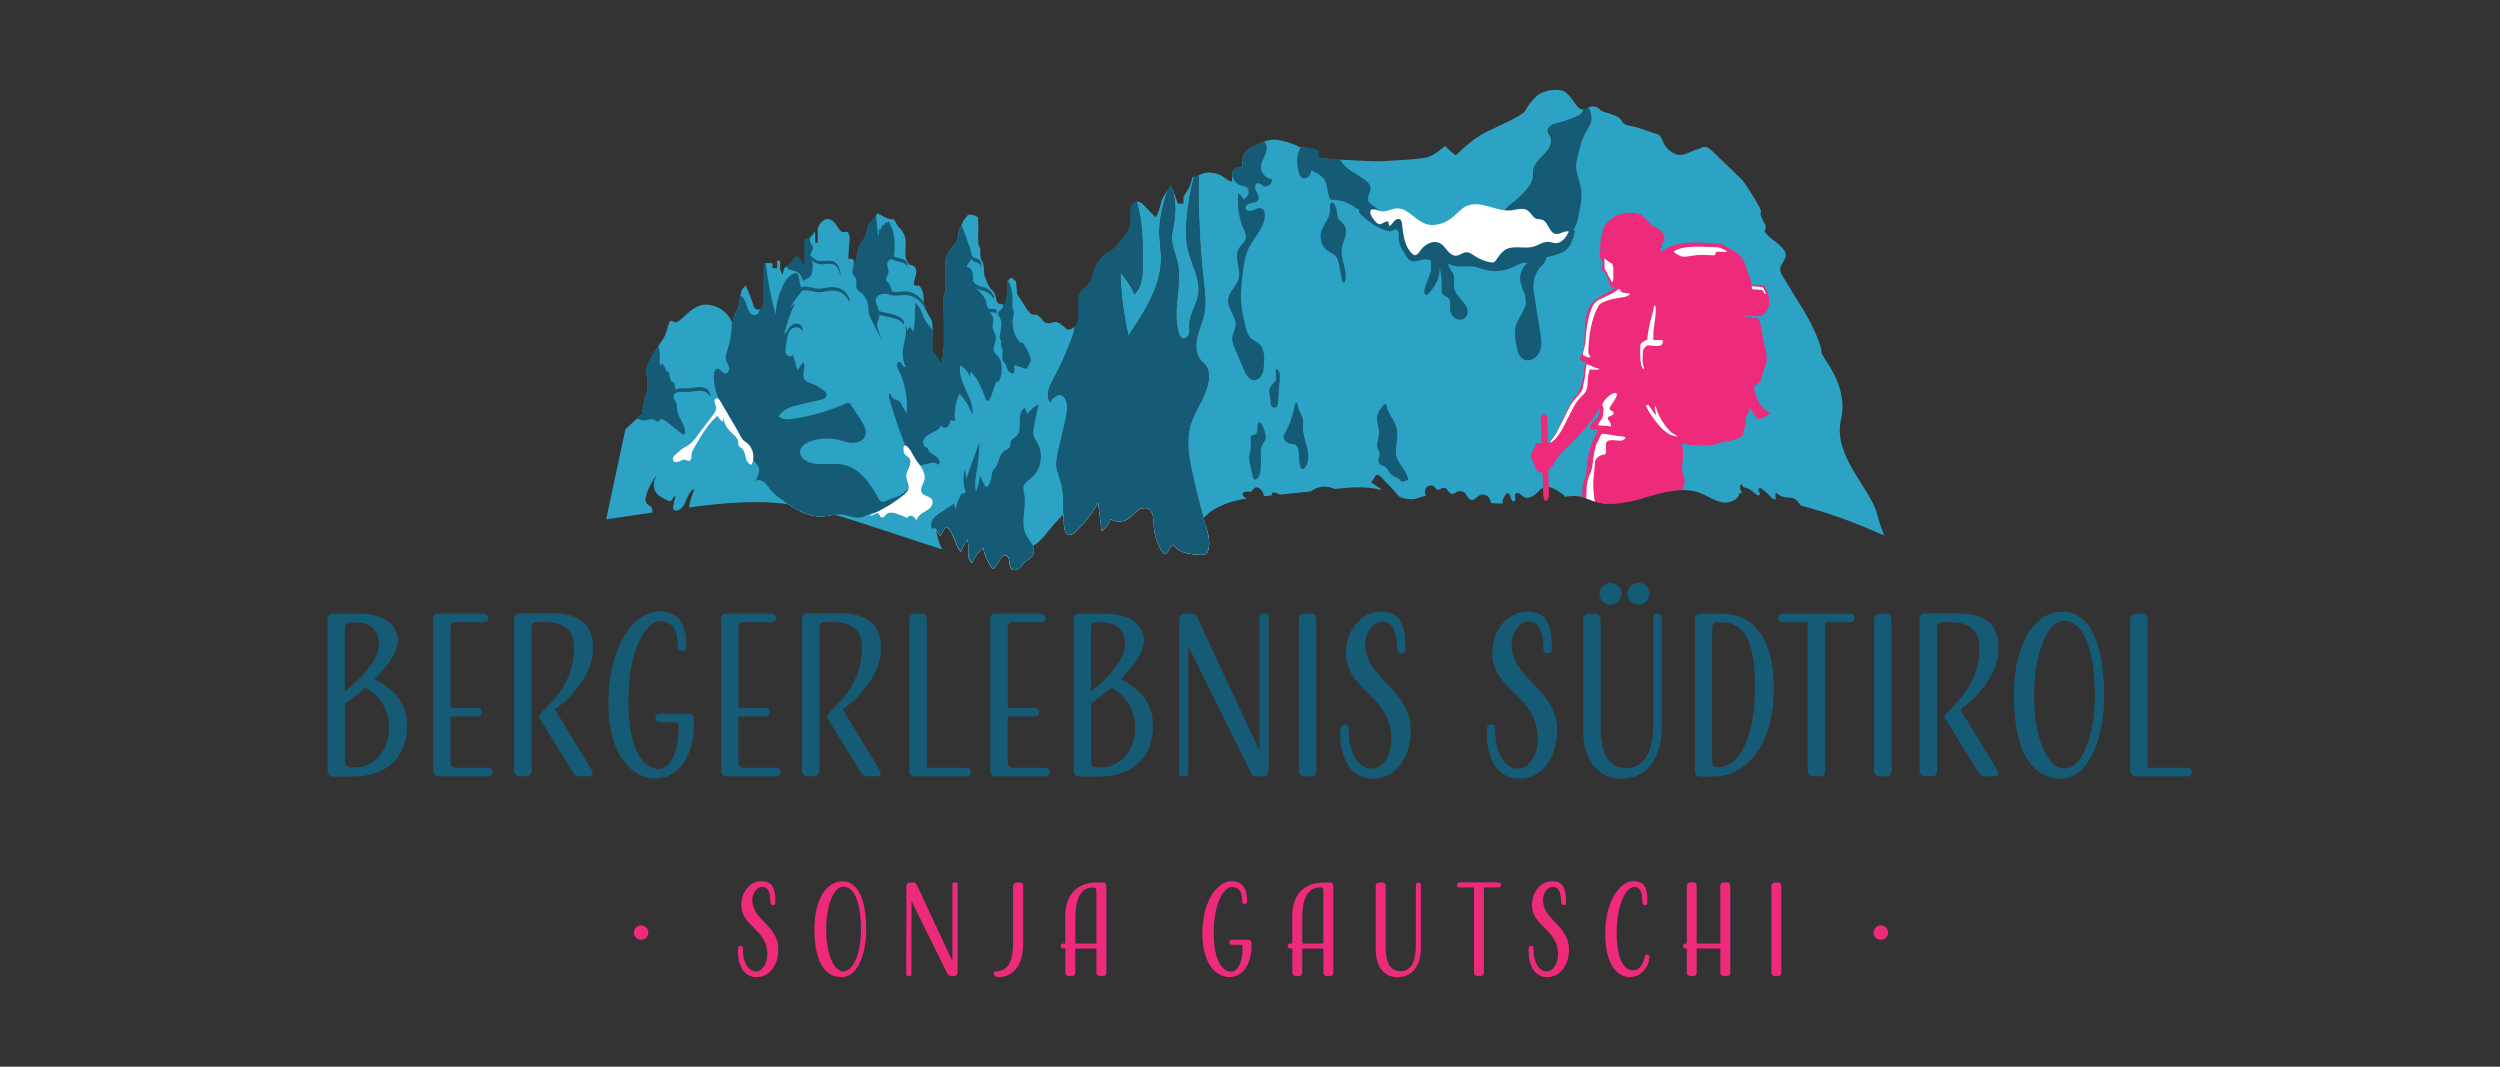 <?xml version="1.0" encoding="UTF-8"?>
<svg xmlns="http://www.w3.org/2000/svg" xmlns:xlink="http://www.w3.org/1999/xlink" id="Layer_2" data-name="Layer 2" viewBox="0 0 300 128">
  <rect x="0" y="0" width="300" height="128" fill="#333333" stroke="none"/>
  <defs>
    <style>
      .cls-1, .cls-2 {
        fill-rule: evenodd;
      }

      .cls-1, .cls-3 {
        fill: #ee2a7b;
      }

      .cls-4, .cls-2 {
        fill: #fff;
      }

      .cls-5 {
        fill: none;
      }

      .cls-6 {
        fill: #2ca2c5;
      }

      .cls-7 {
        fill: #165b76;
      }

      .cls-8 {
        clip-path: url(#clippath);
      }
    </style>
    <clipPath id="clippath">
      <path class="cls-5" d="M226.2,64.31c-.06-.03-.11-.06-.17-.07-5.47-2.51-11.32-4.24-17.28-5.1-.15.89-1.28,1.3-2.16,1.12-.89-.19-1.65-.75-2.5-1.07-3.98-1.57-8.47,2.26-12.58,1.04-.69-.2-1.32-.54-2.02-.66-.89-.15-1.79.07-2.66.26-4.22.88-8.63.81-12.82-.21-.83-.2-1.69-.44-2.54-.28-.57.12-1.1.43-1.69.52-1.24.21-2.42-.53-3.61-.94-1.92-.66-4-.45-6.01-.25l-8.42.87c-2.51.26-5.22.61-7.04,2.36-.09.08-.18.18-.27.28-.53-1.83-.98-3.7-1.38-5.57-.39-1.8-.7-3.69-.22-5.46.56-2.01,2.1-3.72,2.24-5.81.03-.48-.03-.99-.3-1.38-.18-.26-.44-.45-.63-.69-.63-.74-.68-1.82-.46-2.78.21-.94.64-1.84.83-2.8.27-1.3.1-2.65-.05-3.96-.47-4.23-.67-8.49-.59-12.74.1-.04.21-.07.31-.11.3-.1.56-.18.71-.19.4-.03,1.31.06,1.87.47.56.4,1.09.74,1.12.56,0-.07,0-.31.02-.54,0-.32.05-.68.17-.76.21-.16.37-.31.53-.31h.56s-.28-1.4.53-2.06c.51-.41,1.29-.81,2-1.05.44-.15.83-.25,1.14-.26.81-.03,2.55.53,2.98.81.08.06.19.08.3.11.07,0,.16.02.24.03h.05c.4.03.91.03,1.6.32,1.08.46-1.12.9,1.74,1.06.36.02.71.04,1.07.06,2.41.13,4.45.25,5.09.19.75-.06,4.63-.21,5.5-.49.87-.28,2.06-1.33,2.06-1.33,0,0,1.06,1.02,1.24,1.09.19.06,1.61-1.78,3.88-2.86,2.27-1.09,4.17-1.9,4.51-2.48.34-.59.47-.87,1.31-1.69.83-.81,2.89-1.09,3.6-.44.71.66.83,1.06,1.33,1.65.23.28.47.35.69.34,0,.1-.04.21-.08.31-.15.3-.46.46-.77.6-.74.33-1.51.6-2.3.8-.27.06-.55.13-.78.3-.23.17-.39.44-.31.71.04.16.16.28.23.42.28.47.17,1.09-.12,1.57-.29.47-.7.83-1.07,1.24-.38.4-.72.87-.79,1.42-.03.27,0,.54-.03.81-.06.47-.33.9-.62,1.28-.56.72-1.2,1.36-1.94,1.9-.42.31-.89.65-.94,1.16-.04.44.28.85.65,1.1.38.24.82.37,1.22.56.92.44,1.62,1.28,2.59,1.58.96.31,2,.04,2.96-.23.15-.04.3-.08.4-.19.11-.13.13-.31.2-.47.07-.17.2-.3.31-.44.33-.44.46-1,.57-1.55.23-1.11.46-2.24.28-3.36-.15-.94-.58-1.83-.56-2.78.02-.36.1-.72.19-1.07.26-1.08.53-2.19,1.11-3.14.13-.21.28-.42.37-.64.22-.53.15-1.14-.06-1.67-.06-.12-.1-.24-.17-.35.06-.03.12-.06.19-.08.44-.19.99-.09,1.33.31.34.4,2.11.53,2.48,1.21.38.69.81.65,1.56.81.28.06.62.17.98.3.29.09.57.2.85.3.31.11.61.2.84.25.69.16.81,1.09.99,1.31.19.22.46.81,1.37,1.15.9.34,1.87-.4,2.52-.56.66-.16.9-.71,1.83.16.94.87,3.23,3.14,3.55,3.42.31.28,1.56,2.24,2.11,3.27.56,1.03-.28.46.56,1.87.84,1.4-1.04.49,1.55,2.48,2.58,1.99-.37,2.27.63,3.86.99,1.58,1.24,2.07,2.57,4.22,1.33,2.15,2.24,4.51,2.18,5.07-.06.56,3.32,3.79,2.33,8.1-.99,4.32,3.51,8.15,4.33,11.3.21.8.52,1.73.87,2.67l-.04-.05Z"></path>
    </clipPath>
  </defs>
  <g id="Layer_1-2" data-name="Layer 1">
    <rect class="cls-5" width="300" height="128"></rect>
    <g id="Layer_1-2" data-name="Layer 1-2">
      <g>
        <path class="cls-7" d="M44.93,81.51c.99.44,3.91,2.03,3.91,5.47,0,4.43-2.99,6.2-6.38,6.2h-2.47c-.44,0-.68-.29-.68-.73v-18.08c0-.44.19-.73.6-.73h3.31c2.79,0,4.53,1.41,4.53,3.15,0,1.57-1.35,3.28-2.82,4.71h0ZM41.39,82.99c1.12-.91,4.09-3.46,4.09-5.7,0-1.48-.89-2.6-2.69-2.6h-.81c-.42,0-.6.29-.6.73,0,0,0,7.58,0,7.58ZM42.71,92.08c1.95,0,3.98-1.77,3.98-4.77s-2.06-4.35-2.86-4.79c-1.04.91-1.98,1.59-2.44,1.93v6.9c0,.44.23.73.68.73h.65Z"></path>
        <path class="cls-7" d="M54.05,85.99v5.36c0,.44.23.78.68.78h3.65c.44,0,.73.06.73.49s-.29.55-.73.55h-5.73c-.44,0-.68-.29-.68-.73v-18.08c0-.44.19-.73.6-.73h5.29c.44,0,.73.1.73.55s-.29.49-.73.49h-3.2c-.42,0-.6.29-.6.73v9.53h3.02c.44,0,.73.07.73.52s-.29.52-.73.52h-3.02v.03Z"></path>
        <path class="cls-7" d="M70.9,92.23c.1.16.23.44.23.57,0,.2-.13.36-.42.36h-1.15c-.44,0-.65-.19-.89-.6l-3.88-6.31c-.06-.1-.1-.21-.1-.34,0-.57,4.2-2.99,4.2-8.15,0-2.14-1.25-3.1-3.44-3.1h-1.07c-.42,0-.6.29-.6.73v17.03c0,.44-.19.73-.6.73h-.81c-.44,0-.68-.29-.68-.73v-18.08c0-.44.19-.73.6-.73h4.04c3.23,0,4.84,1.31,4.84,4.2,0,3.23-2.76,5.99-4.58,7.34l4.3,7.06v.02Z"></path>
        <path class="cls-7" d="M81.03,86.68h-1.64c-.44,0-.73-.07-.73-.52s.29-.52.73-.52h3.15c.44,0,.73.19.73.6v.81c0,3.54-1.8,6.38-4.64,6.38-2.27,0-5.62-2.14-5.62-9.09s3.15-10.97,6.12-10.97c1.9,0,3.23,1.15,3.23,4.01,0,.44-.06.73-.49.73s-.55-.29-.55-.73c0-2.03-.81-2.82-2.11-2.82-1.8,0-3.81,3.52-3.81,9.64s1.98,8.08,3.65,8.08,2.4-2.63,2.4-5.19c0-.29-.16-.42-.42-.42h0Z"></path>
        <path class="cls-7" d="M88.6,85.99v5.36c0,.44.23.78.68.78h3.65c.44,0,.73.06.73.49s-.29.55-.73.55h-5.73c-.44,0-.68-.29-.68-.73v-18.08c0-.44.19-.73.6-.73h5.29c.44,0,.73.1.73.55s-.29.49-.73.49h-3.2c-.42,0-.6.29-.6.73v9.53h3.02c.44,0,.73.07.73.52s-.29.52-.73.52h-3.02v.03Z"></path>
        <path class="cls-7" d="M105.45,92.23c.1.16.23.44.23.57,0,.2-.13.36-.42.36h-1.15c-.44,0-.65-.19-.89-.6l-3.88-6.31c-.06-.1-.1-.21-.1-.34,0-.57,4.2-2.99,4.2-8.15,0-2.14-1.25-3.1-3.44-3.1h-1.07c-.42,0-.6.29-.6.73v17.03c0,.44-.19.73-.6.73h-.81c-.44,0-.68-.29-.68-.73v-18.08c0-.44.19-.73.6-.73h4.04c3.23,0,4.84,1.31,4.84,4.2,0,3.23-2.76,5.99-4.58,7.34l4.3,7.06v.02Z"></path>
        <path class="cls-7" d="M111.2,92.13h4.56c.44,0,.73.1.73.55s-.29.49-.73.49h-5.96c-.44,0-.68-.29-.68-.73v-18.08c0-.44.23-.73.68-.73h.81c.42,0,.6.29.6.73v17.76h0Z"></path>
        <path class="cls-7" d="M120.91,85.99v5.36c0,.44.23.78.68.78h3.65c.44,0,.73.06.73.49s-.29.55-.73.55h-5.73c-.44,0-.68-.29-.68-.73v-18.08c0-.44.19-.73.6-.73h5.29c.44,0,.73.1.73.55s-.29.49-.73.49h-3.2c-.42,0-.6.29-.6.73v9.53h3.02c.44,0,.73.07.73.52s-.29.52-.73.52h-3.02v.03Z"></path>
        <path class="cls-7" d="M134.45,81.51c.99.44,3.91,2.03,3.91,5.47,0,4.43-2.99,6.2-6.38,6.2h-2.47c-.44,0-.68-.29-.68-.73v-18.08c0-.44.19-.73.6-.73h3.31c2.79,0,4.53,1.41,4.53,3.15,0,1.57-1.35,3.28-2.82,4.71h0ZM130.92,82.99c1.12-.91,4.09-3.46,4.09-5.7,0-1.48-.89-2.6-2.69-2.6h-.81c-.42,0-.6.29-.6.73,0,0,0,7.58,0,7.58ZM132.24,92.08c1.95,0,3.98-1.77,3.98-4.77s-2.06-4.35-2.86-4.79c-1.04.91-1.98,1.59-2.44,1.93v6.9c0,.44.23.73.68.73,0,0,.65,0,.65,0Z"></path>
        <path class="cls-7" d="M152.22,92.44c0,.47-.23.73-.65.73h-.78c-.44,0-.68-.36-.83-.73l-7.37-14.92v15.34c0,.21-.07.31-.26.31h-.57c-.19,0-.26-.1-.26-.31l.03-18.49c0-.44.23-.73.68-.73h.89c.42,0,.5.31.7.73l7.34,15.73v-16.15c0-.21.07-.31.26-.31h.57c.19,0,.26.1.26.31v18.49h0Z"></path>
        <path class="cls-7" d="M157.95,92.44c0,.44-.19.73-.6.73h-.81c-.44,0-.68-.29-.68-.73v-18.08c0-.44.23-.73.68-.73h.81c.42,0,.6.29.6.73,0,0,0,18.08,0,18.08Z"></path>
        <path class="cls-7" d="M164.77,93.44c-2.79,0-3.95-2.53-3.95-5.62,0-.6.13-.89.57-.89s.47.29.47.91c0,2.6,1.25,4.4,2.63,4.4,1.57,0,2.47-1.74,2.47-3.54,0-5.32-5.45-5.78-5.45-10.36,0-2.82,1.95-4.95,4.17-4.95s2.97,1.41,2.97,4.27c0,.44-.06.73-.49.73s-.55-.29-.55-.73c0-2.03-.57-3.07-1.72-3.07s-2.06,1.35-2.06,2.73c0,4.24,5.45,5.29,5.45,10.34,0,3.44-1.95,5.78-4.51,5.78h0Z"></path>
        <path class="cls-7" d="M182.34,93.44c-2.79,0-3.95-2.53-3.95-5.62,0-.6.13-.89.57-.89s.47.29.47.91c0,2.6,1.25,4.4,2.63,4.4,1.57,0,2.47-1.74,2.47-3.54,0-5.32-5.45-5.78-5.45-10.36,0-2.82,1.95-4.95,4.17-4.95s2.97,1.41,2.97,4.27c0,.44-.06.73-.49.73s-.55-.29-.55-.73c0-2.03-.57-3.07-1.72-3.07s-2.06,1.35-2.06,2.73c0,4.24,5.45,5.29,5.45,10.34,0,3.44-1.95,5.78-4.51,5.78h0Z"></path>
        <path class="cls-7" d="M198.37,74.37c0-.44.07-.73.52-.73s.52.29.52.73v12.92c0,2.95-1.25,6.15-4.9,6.15-2.83,0-4.53-2.34-4.53-5.68v-13.38c0-.44.23-.73.68-.73h.81c.42,0,.6.29.6.73v12.66c0,3.05.7,5.13,3.13,5.13s3.18-2.53,3.18-5.19v-12.6h0ZM193.25,69.94c.73,0,1.35.6,1.35,1.32s-.63,1.31-1.35,1.31-1.31-.57-1.31-1.31.6-1.32,1.31-1.32ZM196.62,69.94c.73,0,1.32.6,1.32,1.32s-.6,1.31-1.32,1.31-1.31-.57-1.31-1.31.6-1.32,1.31-1.32Z"></path>
        <path class="cls-7" d="M205.73,93.18h-1.67c-.44,0-.68-.29-.68-.73v-18.08c0-.44.19-.73.6-.73h2.6c4.3,0,6.28,3.57,6.28,9.04,0,6.61-3.26,10.49-7.14,10.49h0ZM206.53,74.68h-.47c-.42,0-.6.29-.6.73v15.94c0,.44.23.73.68.73,2.4,0,4.45-3.26,4.45-9.46,0-4.84-.78-7.95-4.07-7.95h0Z"></path>
        <path class="cls-7" d="M219.01,74.68v17.76c0,.44-.19.73-.6.73h-.81c-.44,0-.68-.29-.68-.73v-17.76h-2.82c-.44,0-.73-.07-.73-.52s.29-.52.73-.52h7.71c.44,0,.73.07.73.52s-.29.52-.73.52h-2.82,0Z"></path>
        <path class="cls-7" d="M226.98,92.44c0,.44-.19.73-.6.73h-.81c-.44,0-.68-.29-.68-.73v-18.08c0-.44.23-.73.68-.73h.81c.42,0,.6.29.6.73,0,0,0,18.08,0,18.08Z"></path>
        <path class="cls-7" d="M239.56,92.23c.1.16.23.44.23.57,0,.2-.13.36-.42.36h-1.15c-.44,0-.65-.19-.89-.6l-3.88-6.31c-.06-.1-.1-.21-.1-.34,0-.57,4.2-2.99,4.2-8.15,0-2.14-1.25-3.1-3.44-3.1h-1.07c-.42,0-.6.29-.6.73v17.03c0,.44-.19.73-.6.73h-.81c-.44,0-.68-.29-.68-.73v-18.08c0-.44.19-.73.6-.73h4.04c3.23,0,4.84,1.31,4.84,4.2,0,3.23-2.76,5.99-4.58,7.34l4.3,7.06v.02Z"></path>
        <path class="cls-7" d="M247.55,73.4c3.52,0,4.95,4.48,4.95,10.03s-2.01,10-5.16,10c-3.88,0-5.68-3.94-5.68-10s2.37-10.03,5.89-10.03h0ZM247.71,92.23c2.14,0,3.67-3.88,3.67-8.78s-1.15-8.94-3.67-8.94c-2.11,0-3.62,4.07-3.62,8.94s1.51,8.78,3.62,8.78Z"></path>
        <path class="cls-7" d="M257.71,92.13h4.56c.44,0,.73.1.73.55s-.29.49-.73.49h-5.96c-.44,0-.68-.29-.68-.73v-18.08c0-.44.23-.73.68-.73h.81c.42,0,.6.29.6.73v17.76h0Z"></path>
      </g>
      <g>
        <path class="cls-3" d="M76.93,111.04c.48,0,.87.39.87.87s-.39.87-.87.87-.87-.39-.87-.87.39-.87.87-.87Z"></path>
        <path class="cls-3" d="M90.82,117.26c-1.6,0-2.27-1.45-2.27-3.23,0-.34.07-.51.33-.51s.27.17.27.52c0,1.49.72,2.53,1.51,2.53.9,0,1.42-1,1.42-2.04,0-3.05-3.12-3.32-3.12-5.95,0-1.61,1.12-2.84,2.39-2.84s1.7.81,1.7,2.45c0,.25-.03.42-.29.42s-.31-.17-.31-.42c0-1.17-.33-1.77-.99-1.77s-1.18.78-1.18,1.57c0,2.44,3.12,3.04,3.12,5.94,0,1.97-1.12,3.32-2.58,3.32v.02Z"></path>
        <path class="cls-3" d="M101.11,105.76c2.02,0,2.84,2.57,2.84,5.76s-1.15,5.74-2.96,5.74c-2.23,0-3.26-2.26-3.26-5.74s1.36-5.76,3.38-5.76ZM101.21,116.57c1.22,0,2.11-2.23,2.11-5.04s-.66-5.13-2.11-5.13c-1.21,0-2.07,2.33-2.07,5.13s.87,5.04,2.07,5.04Z"></path>
        <path class="cls-3" d="M114.9,116.69c0,.27-.13.42-.37.42h-.44c-.25,0-.39-.21-.48-.42l-4.23-8.57v8.81c0,.12-.05.18-.15.18h-.33c-.1,0-.15-.06-.15-.18l.02-10.61c0-.25.14-.42.39-.42h.51c.24,0,.29.18.41.42l4.21,9.03v-9.27c0-.12.05-.18.15-.18h.33c.1,0,.15.06.15.18v10.61h0Z"></path>
        <path class="cls-3" d="M121.59,106.32c0-.25.14-.42.39-.42h.46c.24,0,.34.17.34.42v6.92c0,2.82-1.41,4.02-2.95,4.02-.36,0-.6-.27-.6-.53,0-.09.06-.15.13-.15,1.27,0,2.21-.7,2.21-3.35v-6.92h0Z"></path>
        <path class="cls-3" d="M127.83,113.22v-3.33c0-2.45,1.36-3.99,3.78-3.99h.81c.24,0,.34.17.34.42v10.37c0,.25-.1.42-.34.42h-.46c-.25,0-.39-.17-.39-.42v-2.87h-2.54v2.87c0,.25-.1.42-.34.42h-.46c-.25,0-.39-.17-.39-.42v-2.87h-.14c-.25,0-.42-.05-.42-.3s.17-.3.42-.3h.14ZM129.03,113.22h2.54v-6.31c0-.25-.1-.42-.34-.42-1.54,0-2.19,1.27-2.19,3.74v2.99h0Z"></path>
        <path class="cls-3" d="M148.89,113.38h-.94c-.25,0-.42-.05-.42-.3s.17-.3.42-.3h1.81c.25,0,.42.1.42.34v.46c0,2.04-1.03,3.67-2.66,3.67-1.31,0-3.23-1.22-3.23-5.21s1.81-6.3,3.51-6.3c1.09,0,1.85.66,1.85,2.31,0,.25-.03.42-.29.42s-.31-.17-.31-.42c0-1.17-.46-1.61-1.21-1.61-1.03,0-2.19,2.02-2.19,5.53s1.14,4.63,2.09,4.63,1.38-1.51,1.38-2.97c0-.17-.09-.24-.24-.24h.02Z"></path>
        <path class="cls-3" d="M155.07,113.22v-3.33c0-2.45,1.36-3.99,3.78-3.99h.81c.24,0,.34.17.34.42v10.37c0,.25-.1.42-.34.42h-.46c-.25,0-.39-.17-.39-.42v-2.87h-2.54v2.87c0,.25-.1.42-.34.42h-.46c-.25,0-.39-.17-.39-.42v-2.87h-.14c-.25,0-.42-.05-.42-.3s.17-.3.42-.3h.14ZM156.26,113.22h2.54v-6.31c0-.25-.1-.42-.34-.42-1.54,0-2.19,1.27-2.19,3.74v2.99h0Z"></path>
        <path class="cls-3" d="M169.91,106.32c0-.25.05-.42.3-.42s.3.17.3.42v7.42c0,1.69-.72,3.53-2.82,3.53-1.63,0-2.6-1.34-2.6-3.26v-7.69c0-.25.14-.42.39-.42h.46c.24,0,.34.17.34.42v7.27c0,1.75.41,2.95,1.8,2.95s1.82-1.45,1.82-2.97v-7.23h0Z"></path>
        <path class="cls-3" d="M178.07,106.49v10.2c0,.25-.1.42-.34.42h-.46c-.25,0-.39-.17-.39-.42v-10.2h-1.61c-.25,0-.42-.05-.42-.3s.17-.3.42-.3h4.43c.25,0,.42.05.42.3s-.17.3-.42.3h-1.62Z"></path>
        <path class="cls-3" d="M185.7,117.26c-1.6,0-2.27-1.45-2.27-3.23,0-.34.07-.51.33-.51s.27.17.27.52c0,1.49.72,2.53,1.51,2.53.9,0,1.42-1,1.42-2.04,0-3.05-3.12-3.32-3.12-5.95,0-1.61,1.12-2.84,2.39-2.84s1.7.81,1.7,2.45c0,.25-.03.42-.29.42s-.31-.17-.31-.42c0-1.17-.33-1.77-.99-1.77s-1.18.78-1.18,1.57c0,2.44,3.12,3.04,3.12,5.94,0,1.97-1.12,3.32-2.58,3.32v.02Z"></path>
        <path class="cls-3" d="M196.11,106.43c-.95,0-2.11,2.02-2.11,5.53s1.09,4.47,1.94,4.47,1.22-.75,1.38-1.45c.06-.25.06-.42.31-.42s.29.17.29.42c0,.69-.73,2.27-2.36,2.27-1.3,0-2.93-1.22-2.93-5.21s1.81-6.3,3.36-6.3c1.39,0,1.7.81,1.7,2.45,0,.25-.03.42-.29.42s-.31-.17-.31-.42c0-1.17-.33-1.77-.99-1.77h0Z"></path>
        <path class="cls-3" d="M207.63,116.69c0,.25-.1.42-.34.42h-.46c-.25,0-.39-.17-.39-.42v-2.87h-2.84v2.87c0,.25-.1.42-.34.42h-.46c-.25,0-.39-.17-.39-.42v-2.87h-.02c-.25,0-.42-.05-.42-.3s.17-.3.42-.3h.02v-6.91c0-.25.14-.42.39-.42h.46c.24,0,.34.17.34.42v6.91h2.84v-6.91c0-.25.14-.42.39-.42h.46c.24,0,.34.17.34.42v10.37Z"></path>
        <path class="cls-3" d="M213.76,116.69c0,.25-.1.42-.34.42h-.46c-.25,0-.39-.17-.39-.42v-10.37c0-.25.14-.42.39-.42h.46c.24,0,.34.17.34.42v10.37Z"></path>
        <path class="cls-3" d="M225.7,111.04c.48,0,.87.39.87.87s-.39.87-.87.87-.87-.39-.87-.87.39-.87.87-.87Z"></path>
      </g>
      <g>
        <path class="cls-6" d="M139.14,28.12c.02.94.19,1.87.19,2.82.02,3.43-1.99,6.5-3.93,9.34-.56-2.48-.89-5.02-.96-7.57.7.77,1.3,1.65,1.72,2.6.93-.96.98-2.44.97-3.78,0-2.46-.02-4.98-.73-7.32.09-.02.2-.02.31.02.14.05.3.13.46.3.65.65,1.28,1.33,1.43,1.49.16.16.5-.84.5-.84l.31-1.19.74-1.3c-.58,1.76-1.07,3.57-1.03,5.42h0Z"></path>
        <path class="cls-6" d="M143.82,35.3c-.19,1.3-1.09,2.44-1.09,3.75,0,.34.06.69-.04,1.03s-.44.63-.77.52c-.25-.08-.38-.36-.46-.61-.88-2.77.48-5.83-.19-8.65-.21-.88-.62-1.72-.65-2.62-.03-.69.17-1.37.28-2.05.25-1.46.13-3-.34-4.41h0l.8,2.18h.65v-.84s.71-.99.87-1.56c.16-.56.19-.75.19-.75,0,0,.08-.04.22-.09-.44,1.69-.74,3.4-.88,5.14-.1,1.24-.12,2.49.17,3.7.43,1.77,1.51,3.46,1.23,5.26h.03Z"></path>
        <path class="cls-6" d="M128.61,39.42c.15-.06.27-.14.37-.23-.06.61-.28,1.25-.51,1.82-.09.24-.19.48-.29.72-.48,1.17-.96,2.33-1.58,3.43-.56.97-1.22,2.19-.58,3.11.32-.51.88-1.09,1.43-.82.13.06.24.18.32.31.49.71.31,1.67.12,2.51-.28,1.24-.56,2.48-.85,3.72-.15.65-.3,1.32-.24,1.97.07.7.38,1.36.56,2.05.31,1.2.24,2.45.27,3.7-.59.58-1.16,1.2-1.68,1.84-.6.74-1.21,1.52-2.03,2,.17.41.2.87-.05,1.2-.19.28-.54.42-.8.64-.26.23-.44.55-.7.77-.26.23-.68.37-.95.16-.26-.2-.27-.59-.3-.93s-.19-.74-.53-.74c-.31,0-.49.31-.63.58-.15.3-.33.58-.54.85-.06.07-.14.17-.24.16-.08,0-.15-.08-.2-.16-.51-.69-.85-1.49-1-2.33-.57.49-1.04,1.12-1.34,1.82-.39-.31-.48-.85-.47-1.35,0-.49.07-1.01-.12-1.46-.3.47-.55.97-.75,1.48-.75-.82-.76-2.17-1.59-2.91-.06-.05-.12-.09-.19-.07-.06,0-.11.07-.14.14-.18.31-.35.63-.53.94-.2-.23-.38-.49-.52-.77.11.82.35,1.63.73,2.36-3.12-1.02-6.24-2.04-9.36-3.06-1.16-.38-2.32-.75-3.49-1.09-.55.06-1.09.19-1.64.21-1.45.06-2.78-.67-4.01-1.49-3.95-.52-7.94-.14-11.89.4.1-.61.27-1.2.51-1.77.05-.16.09-.31.13-.48-.49.25-.73.81-.94,1.32-.16.39-.34.8-.65,1.06-.1.09-.22.17-.35.21-.19.07-.43.06-.54-.09-.08-.12-.06-.28-.04-.43.06-.39.16-.78.28-1.16-.29-.06-.33.47-.61.56-.1.04-.21,0-.32-.06-.59-.26-1.24-.56-1.53-1.16-.32-.65-.09-1.43.27-2.07-.53.81-1.04,1.64-1.32,2.56-.11.37-.18.81.1,1.09.14.14.34.2.47.34.17.19.19.44.14.69-1.84.27-3.69.54-5.53.81l2.31-10.81,1.38-1.28.61-.56s.25-1.81.52-2.37c.27-.56.12-1.96,0-2.69-.1-.59.73-2.02,1.47-3.14.18-.26.34-.51.49-.72.79-1.12.54-2.65,1.29-2.13.75.52,1.99-2.09,3.9-2.06,1.71.04,2.74,1.19,3.09,2.01.05.08.07.18.09.25,0,0,.08-.91.5-1.44.27-.36.34-1.24.45-1.93.06-.35.14-.65.27-.8l.38-.41s.44,1.01.7,1.74c.27.72.27,1.04.57,1.14.11.04.25.04.39,0,.26-.07.51-.29.51-.68v-4.87h1.03v.62h.56v-.9h.37v.99l.28.71.19-.78.35-.28c0,.1.05.2.12.29.17.19.44.19.69.23.34.08.66.3.85.58.15.21.23.45.3.7.03-.11.13-.19.23-.24.11-.06.23-.08.34-.14.19-.1.32-.29.4-.49.07-.2.09-.42.1-.64.03-.31.03-.63-.07-.93-.05-.14-.12-.27-.17-.4-.02-.06-.04-.13-.04-.2,0-.36.36-.68.31-1.03-.04-.2-.2-.36-.29-.55-.08-.18-.09-.39-.02-.56.09-.25.46-.41.48-.69.08,0,.15.05.15.05v1.21h.31v-1.7s.25-.84.93-1.09c.69-.25,1.21.5,1.37.78s.5.78.78.75c.28-.04.56-.04.56-.04,0,0,.24.56.19.94-.06.37-.16,2.3-.16,2.3,0,0,.53-.06.62.13,0,0,0,.03.02.04.08.24.14.93.14.93,0,0,.31-2.61.81-3.08.5-.46.84-2.07.84-2.18,0-.09.56-.6.56-.6l.34-.45.19-.24s.19.08.71.37c.87.46,1.07.31,1.16.34.09.03.19.09.4.56.22.47.37.37.69.87s.41.78.41,1.46-.09,1.28,0,1.68c.09.41.37.9.56.9s.75.16.71.84c-.03.69-.53,1.4-.16,1.62.38.21.34-.31.75.37.41.69.28,1.74.28,1.86v.06s0,0,0,0c.06.19.31.75.58,1.24.31.56.46.44.5,1.56v.27c0,1.07-.15,2.36,0,2.57.16.21.99,1.4,1.06,1.49.06.09.12-.75.25-1.49.12-.75,0-6.5,0-6.5,0,0,.25-.5.25-1.06v-3.55s.44-1.12,1.06-1.74c.62-.62.37-1.31.56-1.7.07-.17.18-.39.27-.6.14-.31.26-.58.26-.58l.56-.69s1.24-.03,1.21.53c-.04.56.06,1.62,0,1.74-.06.13.02,1.28.02,1.28l.22.5s-.06,1.21.22,1.52c.28.31.25,1.62.25,1.62,0,0,.49,1.45.78,1.7.28.25.53.44.65,1.19.11.67.5.69.73.66.03,0,.06,0,.07,0,.22-.03.56.38.53-2.64,0,0,.06-.08.12-.18.1-.15.24-.33.31-.35.13-.03.63.41.63.41l.15,1.58s.81,1.21.87,1.33c.06.13.47.84.87,1.06.41.22.29-.21.91.28.62.5.31.66.96.78.65.13.81-.46,1.61.13.6.44.7.69.95.67.09,0,.19-.04.35-.11h0Z"></path>
        <path class="cls-6" d="M226.2,64.31c-.06-.03-.11-.05-.17-.07-3.2-1.47-6.53-2.67-9.94-3.58-.24-.37-.52-.76-.95-.89-.24-.07-.51-.05-.76-.07-.47-.04-.94-.26-1.27-.6-.09.27-.09.56,0,.83-.13-.03-.26-.06-.39-.08-.14-.11-.26-.23-.37-.37-.23-.29-.54-.49-.82-.73-.07-.06-.15-.13-.24-.16-.09-.03-.2,0-.26.07-.07.12,0,.28.08.4s.11.31-.02.37c-.07.05-.18,0-.25-.04-.43-.26-.74-.71-1.22-.82-.19-.05-.34-.06-.47-.2-.09-.12-.07-.31-.25-.19-.27.2.03.78.14.98,0,0,0,.02.02.03-.1-.02-.2-.03-.31-.05-.15.9-1.27,1.31-2.17,1.12-.89-.19-1.65-.74-2.49-1.07-1.32-.52-2.7-.45-4.1-.17-.06,0-.11-.03-.17-.05-.26-.1-.49-.3-.76-.28-.24.02-.44.2-.67.29-.31.1-.65,0-.97-.04s-.7-.02-.9.25l.22-.07c-.05.26.17.51.4.62.02,0,.03.02.05.02-.54.15-1.08.3-1.63.42-.37-.38-.8-.74-1.32-.77-.08-.06-.17.02-.25-.06-.1.42-.44.76-.81.98-.07.05-.16.08-.24.12-.48-.02-.95-.09-1.43-.23-.68-.2-1.32-.55-2.02-.66-.57-.09-1.16-.04-1.73.07-.02-.15-.16-.28-.29-.36-.4-.29-.81-.56-1.27-.73-.3-.11-.62-.17-.92-.06-.2.07-.37.21-.53.36-.29.26-.55.55-.88.72-.33.19-.77.24-1.08.03-.16-.1-.28-.26-.44-.36s-.41-.11-.51.05c-.09.14-.03.33,0,.5.04.18-.04.45-.27.38-.2-.06-.27-.47-.34-.64-.06-.16-.16-.4-.37-.32-.19.06-.42.53-.49.71-.06.16-.08.35-.03.52-.48,0-.97-.03-1.45-.06,0-.27-.09-.53-.29-.73-.27-.29-.74-.4-1.09-.19-.31.18-.55.58-.91.55-.19-.02-.34-.17-.45-.32-.11-.17-.19-.34-.32-.48-.25-.26-.67-.33-.99-.19-.19.1-.37.27-.58.26-.44-.03-.57-.75-1.01-.74-.28,0-.5.31-.77.23-.2-.06-.26-.3-.42-.42-.17-.12-.42-.1-.61-.04-.41.15-.56.68-.37,1.05.02.04.04.06.06.09-.45.13-.89.34-1.36.43-.61.1-1.19-.02-1.79-.22-.19-.16-.35-.35-.52-.55-.26-.31-.53-.59-.81-.88-.14-.14-.29-.29-.43-.43-.19-.19-.69-.9-1.02-.81-.22.06-.44.71-.69.89.29.19.57.39.87.58.16.1.32.21.43.37-1.82-.53-3.79-.34-5.68-.14h-.04s-.05-.06-.08-.07c-.75-.31-1.63-.28-2.34.11-.14.08-.28.18-.42.26-1.19.12-2.39.24-3.58.36-.08,0-.17-.04-.25-.06-.15-.06-.28-.14-.44-.17-.32-.08-.42.09-.37.34-.3.03-.59.06-.89.09h-.04c-.05-.12-.07-.24-.12-.37-.08-.22-.28-.46-.47-.59-.18-.12-.44-.15-.6,0-.12.09-.18.27-.31.36-.11.07-.26.08-.39.07-.14,0-.27-.03-.41,0-.13.03-.26.12-.29.26-.03.19.16.33.32.44.06.04.12.07.19.11-1.83.3-3.61.82-4.93,2.09-.09.09-.19.19-.27.29-.53-1.84-.98-3.7-1.39-5.58-.38-1.81-.7-3.69-.22-5.46.56-2.01,2.1-3.72,2.24-5.8.03-.48-.03-.99-.3-1.39-.18-.26-.44-.44-.64-.69-.63-.74-.68-1.82-.46-2.78.21-.95.64-1.84.84-2.8.26-1.3.09-2.64-.06-3.96-.47-4.22-.67-8.48-.59-12.74.1-.04.21-.07.32-.11.29-.1.56-.19.7-.19.41-.03,1.31.06,1.86.47.56.4,1.09.74,1.12.56.02-.08,0-.31.02-.55.02-.32.05-.67.17-.76.22-.16.38-.31.54-.31h.56s-.28-1.4.53-2.05c.5-.41,1.29-.81,2-1.05.44-.16.83-.25,1.14-.26.81-.03,2.55.53,2.98.81.09.06.19.09.31.11.04,0,.07.02.11.02.04,0,.08.02.12.02h.05c.4.03.91.03,1.59.31,1.09.47-1.12.91,1.74,1.07.36.02.71.04,1.07.06,2.41.13,4.44.24,5.09.19.74-.06,4.63-.21,5.5-.49s2.05-1.34,2.05-1.34c0,0,1.07,1.03,1.25,1.09.19.06,1.61-1.77,3.88-2.86,2.27-1.08,4.17-1.9,4.51-2.48.34-.59.46-.87,1.31-1.69.84-.81,2.89-1.08,3.6-.44.72.66.84,1.06,1.34,1.65.23.28.46.36.69.34,0,.11-.04.21-.08.31-.15.3-.47.46-.77.59-.75.33-1.52.6-2.31.8-.27.07-.55.13-.78.3-.22.16-.39.44-.31.71.05.15.16.28.24.42.28.47.16,1.09-.12,1.57-.29.46-.7.83-1.08,1.23-.37.4-.72.87-.79,1.42-.03.27,0,.54-.03.81-.06.47-.32.9-.62,1.27-.56.72-1.2,1.36-1.94,1.91-.32.23-.68.49-.84.82-.02.03-.03.06-.04.08-.02.03-.03.05-.03.07-.02.06-.03.11-.04.17-.04.45.28.86.66,1.1.37.24.81.36,1.21.56.11.06.22.12.33.19.05.03.09.06.13.08.1.06.21.14.31.21.1.06.19.14.3.21.3.21.59.44.91.61.02,0,.04.02.06.04h0c.18.09.36.18.56.24.3.1.61.14.93.14.15,0,.31,0,.45-.03.08,0,.18-.02.26-.04.23-.04.45-.08.69-.14.14-.03.29-.06.43-.11h0c.06-.02.14-.04.2-.06.14-.04.3-.08.39-.19.12-.13.14-.31.21-.47.03-.06.06-.11.1-.17s.07-.1.12-.15h0s.06-.08.09-.12c.33-.44.45-1,.56-1.54.23-1.11.46-2.25.29-3.37-.16-.93-.59-1.82-.56-2.77,0-.36.1-.72.19-1.07.26-1.08.53-2.19,1.11-3.14.12-.21.27-.42.36-.64.22-.53.15-1.14-.06-1.68-.05-.12-.11-.23-.17-.35.06-.03.12-.06.19-.08.44-.19.99-.09,1.33.31s2.12.53,2.49,1.21c.37.69.81.65,1.56.81.28.06.62.17.98.29.28.1.57.2.85.3.31.11.61.2.83.26.69.15.81,1.08,1,1.31.19.21.46.81,1.37,1.15.9.34,1.86-.41,2.51-.56.66-.15.91-.71,1.83.16.94.87,3.24,3.14,3.55,3.42.31.29,1.56,2.24,2.11,3.27.56,1.03-.28.46.56,1.86.83,1.4-1.04.5,1.54,2.48,2.58,1.99-.37,2.28.63,3.86.99,1.58,1.24,2.08,2.58,4.22,1.33,2.15,2.23,4.51,2.17,5.07-.06.56,3.32,3.8,2.33,8.11-.99,4.31,3.51,8.14,4.34,11.29.21.8.52,1.72.86,2.67h.02Z"></path>
        <path class="cls-7" d="M183.69,31.17c-.75.54-1.33,1.42-1.28,2.34s.71,1.74.69,2.67c-.02,1.06-.9,1.89-1.19,2.91-.21.75-.08,1.56.05,2.32.11.65.28,1.39.85,1.7.71.39,1.64-.16,1.95-.91s.19-1.59.06-2.39c-.21-1.33-.44-2.68-.65-4.01-.11-.66-.21-1.32-.12-1.98.06-.49.25-.96.5-1.39.22-.38.81-.8.94-1.19.44-1.32-1.39-.35-1.8-.06v-.03Z"></path>
        <path class="cls-7" d="M153.15,45.47c-.12.43-.58.67-.76,1.07-.19.45.03.95.06,1.44.02.2,0,.41.06.59s.23.37.43.35c.16,0,.29-.13.35-.28s.07-.31.08-.46c.04-.59.07-1.19.12-1.78.04-.5.25-1.59-.12-2-.49-.53-.19.81-.25,1.04l.02.02Z"></path>
        <path class="cls-7" d="M106.36,30.67c.39.32.81.56,1.32.69s1,.16,1.2.68c-.05-.13.06-.31,0-.44-.21-.52-.73-.56-1.2-.68s-.93-.36-1.32-.69c.07.06-.07.38,0,.44h0Z"></path>
        <path class="cls-7" d="M95.7,35.41c.23-.56.74-.64,1.31-.55.71.12,1.16.31,1.89.15,1.32-.31,2.47-.1,3.03,1.3-.05-.13.06-.31,0-.44-.56-1.39-1.71-1.6-3.03-1.3-.67.16-1.07.04-1.72-.11-.6-.13-1.2-.14-1.47.51-.06.13.06.31,0,.44h0Z"></path>
        <path class="cls-7" d="M94.27,40.55c.21-.47.44-.98.95-1.2.46-.2,1.03,0,1.09.54-.02-.15.02-.3,0-.44-.06-.54-.63-.74-1.09-.54-.5.22-.74.73-.95,1.2-.06.12.06.32,0,.44h0Z"></path>
        <path class="cls-7" d="M80.1,48.21c.26-.38.54-.81.96-1.03.51-.26,1.12-.1,1.68-.16.9-.08,2.15-.44,2.49.71-.04-.14.04-.31,0-.44-.34-1.16-1.59-.81-2.49-.71-.51.05-1.06-.08-1.55.1s-.81.65-1.09,1.07c-.07.1.06.34,0,.44h0Z"></path>
        <path class="cls-7" d="M106.37,35.16c.83.63,1.87.06,2.82.32.87.24,1.53.87,1.88,1.69-.06-.12.06-.31,0-.44-.35-.81-1.01-1.44-1.88-1.69-.94-.26-1.98.31-2.82-.32.06.06-.07.39,0,.44h0Z"></path>
        <path class="cls-7" d="M104.46,36.83c.74,1.66,3.09.72,4.03,2.18-.06-.1.06-.33,0-.44-.94-1.45-3.29-.52-4.03-2.18.06.12-.06.31,0,.44h0Z"></path>
        <path class="cls-7" d="M115.37,32.04l-.03.12v.44l.03-.12v-.44h0Z"></path>
        <path class="cls-7" d="M116.26,33.52c.44.65.73,1.15,1.54,1.32.68.14,1.19.5,1.47,1.13-.06-.12.06-.31,0-.44-.3-.64-.8-.99-1.47-1.13-.81-.17-1.09-.67-1.54-1.32.06.1-.07.34,0,.44h0Z"></path>
        <path class="cls-7" d="M116.13,29.91c.38.38.24.96.57,1.35.18.2.4.18.62.27.29.12.44.37.44.69v-.44s0,.08-.02.12c-.03.15.03.3,0,.44.06-.36.08-.86-.21-1.13s-.72-.16-.94-.56-.14-.86-.47-1.19c.07.07-.07.37,0,.44h0Z"></path>
        <path class="cls-7" d="M118.09,36.75c.28.17.31.55.58.71s.88-.17.93.3v-.44l-.02.06c-.05.14.04.31,0,.44.05-.14.03-.3.02-.44,0-.24-.16-.34-.4-.32-.28.02-.48.06-.67-.17-.16-.19-.22-.44-.44-.57.06.04-.06.4,0,.44h0Z"></path>
        <path class="cls-5" d="M96.41,33.74h0c.03.1.05.21.07.31-.05-.1-.1-.2-.07-.31Z"></path>
        <path class="cls-7" d="M97.21,28.55c-.06.19-.06.39.02.57s.25.33.29.54c.06.36-.3.67-.3,1.03,0,.21.13.41.2.6.11.3.1.61.08.93-.02.21-.04.44-.11.64-.07.2-.2.39-.4.49-.11.06-.23.08-.34.13-.1.05-.2.13-.23.24-.06-.25-.15-.49-.3-.7-.19-.29-.51-.5-.85-.57-.24-.06-.52-.06-.69-.24-.07-.08-.11-.19-.12-.29l.37-.31.53-.81s.44-.16.62.19c.19.34.53.81.53.81v-3.07s.78-.25.94-.62c.07-.18.17-.23.25-.23,0,.28-.38.43-.48.68h0Z"></path>
        <path class="cls-7" d="M96.97,30.8c.28.29.56.59.94.77.44.21.89.14,1.36.1.41-.03.82.02,1.12.33s.39.79.47,1.21c-.02-.12.02-.25,0-.37-.07-.42-.16-.86-.45-1.19s-.72-.39-1.14-.36c-.45.03-.9.1-1.33-.09-.38-.18-.68-.48-.96-.79.06.06-.06.31,0,.37h0v.02Z"></path>
        <path class="cls-4" d="M94.65,60.48c1.89.26,3.73.72,5.56,1.27-.55.06-1.09.19-1.64.21-1.45.06-2.78-.67-4.01-1.49h.09Z"></path>
        <path class="cls-4" d="M123.92,65.53c.17.41.2.87-.05,1.2-.19.28-.54.42-.8.64-.26.23-.44.55-.7.77-.26.23-.68.37-.95.16-.26-.2-.27-.59-.3-.93s-.19-.74-.53-.74c-.31,0-.49.31-.63.58-.15.3-.33.58-.54.85-.06.07-.14.17-.24.16-.08,0-.15-.08-.2-.16-.51-.69-.85-1.49-1-2.33-.57.49-1.04,1.12-1.34,1.82-.39-.31-.48-.85-.47-1.35,0-.49.07-1.01-.12-1.46-.3.47-.55.97-.75,1.48-.75-.82-.76-2.17-1.59-2.91-.06-.05-.12-.09-.19-.07-.06,0-.11.07-.14.14-.18.31-.35.63-.53.94-.2-.23-.38-.49-.52-.77-.05-.44-.06-.88-.03-1.32,4.1-.1,7.69,5.27,11.36,3.45.09-.05.18-.09.26-.15Z"></path>
        <path class="cls-4" d="M144.68,62.99c.29.99.6,2.06.31,3.05-.06.17-.13.34-.27.44-.17.12-.39.12-.59.11-1.24-.05-2.68-.19-3.36-1.23-.5.21-.55,1.25-1.06,1.07-.14-.05-.22-.17-.3-.29-.58-.96-.92-2.07-.97-3.2-.03-.71-.05-1.6-.69-1.89-.44-.2-.96,0-1.34.31-.38.31-.69.69-1.09.95-.61.38-1.44.38-2.07,0-.16.58-.54,1.09-1.06,1.41-.14-1.12-.28-2.24-.42-3.36-.72,1.26-1.62,2.41-2.67,3.42-.29.29-.74.57-1.07.33-.18-.13-.24-.35-.28-.56-.11-.61-.14-1.23-.14-1.86,1.06-1.02,2.22-1.91,3.57-2.45,2.12-.87,4.75-.78,6.47.72,1.9,1.65,3.26,5.01,5.67,4.29.17-.77.56-1.48,1.1-2.07.07.27.15.55.23.81Z"></path>
        <path class="cls-7" d="M165.61,25.64c-.66-.12-1.32-.24-1.97-.36-.19-.04-.39-.07-.57-.14-.29-.11-.54-.31-.81-.48-.69-.44-1.52-.68-2.33-.68-.08,0-.18,0-.24-.04-.07-.05-.12-.13-.15-.21-.3-.73-.21-1.62-.68-2.26-.66-.92-2.17-1.01-2.62-2.04-.24-.55-.08-1.18.11-1.75h.05c.4.03.91.03,1.59.31,1.08.46-1.12.9,1.74,1.06.36.02.71.04,1.07.06.29.61.83,1.08,1.41,1.45.63.42,1.31.76,1.86,1.27.16.15.31.31.37.53.17.59-.49,1.23-.23,1.8.1.22.32.36.52.5.27.19.52.38.76.6.11.1.22.27.13.38Z"></path>
        <path class="cls-7" d="M163.85,24.87c.38.08.6.48.93.71.74.56,1.8.15,2.71.29,1.12.18,1.94,1.14,2.97,1.6.47.21.98.31,1.48.41,1.31.26,2.6.52,3.91.78.92.19,1.86.36,2.79.26.74-.08,1.46-.34,2.2-.42.87-.08,1.75.09,2.62.11.93.02,1.85-.15,2.76-.31.52-.09,1.06-.19,1.54-.41.4-.19.87-.44,1.24-.21-.19.88-.44,1.82-1.16,2.38-.83.65-2.07.56-2.91,1.19-.16.12-.31.27-.5.34-.39.16-.81-.05-1.23-.07-.64-.04-1.22.34-1.81.6-.98.44-2.12.53-3.16.26-.49-.13-.96-.32-1.47-.4-.71-.09-1.44.09-2.14-.05-.47-.08-.9-.31-1.36-.44s-.99-.14-1.37.15c-.09-.5-.77-.59-1.26-.47s-1.05.33-1.46.05c-.16-.11-.28-.27-.38-.44-.47-.7-.97-1.47-.95-2.32,0-.2.04-.41-.02-.6s-.23-.37-.44-.33c-.14.02-.24.14-.36.19-.21.09-.46.02-.68-.06-.34-.12-.69-.24-1.02-.41-.72-.36-1.33-.91-1.94-1.44-.09-.08-.19-.18-.25-.3-.15-.32.05-.82-.27-.98.31.05.67.24.97.31h0Z"></path>
        <path class="cls-7" d="M190.8,14.95c-.09.22-.24.43-.36.64-.58.95-.85,2.06-1.11,3.14-.08.35-.17.71-.19,1.07-.04.94.4,1.84.56,2.77.19,1.12-.05,2.26-.29,3.37-.11.54-.23,1.1-.56,1.54-.11.15-.24.28-.31.44s-.09.34-.2.47c-.1.11-.25.16-.39.19-.97.27-2.01.53-2.96.22-.97-.31-1.69-1.14-2.59-1.58-.4-.19-.84-.31-1.22-.56-.38-.24-.69-.66-.65-1.1.05-.51.53-.85.94-1.16.73-.54,1.38-1.19,1.94-1.9.3-.38.56-.8.62-1.28.04-.27,0-.54.03-.81.06-.55.41-1.01.79-1.42.38-.4.8-.77,1.08-1.24.28-.47.4-1.09.12-1.57-.08-.14-.19-.26-.24-.42-.07-.27.09-.56.31-.71.23-.16.51-.22.78-.29.79-.19,1.57-.46,2.31-.8.31-.14.62-.3.77-.6.05-.1.07-.2.08-.31h.03c.16-.02.31-.07.46-.14.02,0,.04-.02.06-.03.06.11.12.23.17.35.21.53.29,1.14.06,1.68l-.02.02Z"></path>
        <path class="cls-4" d="M165.55,26.9c.37,0,.69-.42,1.04-.31.04.18.08.36.12.54.25-.1.39-.36.56-.56s.45-.39.69-.27c.2.1.26.37.29.6.14,1.27.28,2.67,1.2,3.54.07.07.17.14.27.17.3.06.52-.25.69-.5.53-.8,1.62-1.38,2.44-.89.36.21.59.58.87.9s.65.61,1.07.56c.38-.04.69-.35,1.07-.4.44-.06.82.25,1.19.49.56.36,1.18.6,1.82.71.14.02.28.04.41-.02.11-.06.19-.16.26-.26.31-.46.63-.95,1.11-1.24.97-.56,2.23-.06,3.32-.35.65-.18,1.23-.65,1.9-.58.29.03.56.15.84.15.73,0,1.21-.73,1.56-1.38-.52-.19-1.06.37-1.6.27-.82-.15-.88-1.54-1.69-1.73-.18-.05-.36-.02-.54-.06-.49-.13-.69-.73-1.12-1.02-.57-.39-1.33-.09-2.02-.02-.92.09-1.82-.23-2.7-.48s-1.87-.41-2.7,0c-.56.28-.97.78-1.44,1.19-.94.83-2.31,1.33-3.48.88-1.23-.48-2.12-1.93-3.45-1.82-.62.06-1.19.45-1.81.34-.43-.07-1.32-.57-1.29.19.02.33.73,1.37,1.11,1.38h0Z"></path>
        <path class="cls-7" d="M140.55,22.25c0,.29-.03.57-.06.86,0-.29-.02-.57-.04-.86h.1Z"></path>
        <path class="cls-7" d="M151.6,22.3c-.23-.12-.44-.36-.7-.31-.36.06-.35.61-.18.94.18.32.44.69.28,1.03-.15.31-.55.35-.88.42s-.72.31-.64.64c.08.33.56.36.88.22.31-.14.66-.35.98-.24.38.13.49.63.44,1.03-.17,1.51-1.47,2.63-2.07,4.03-.32.76-.43,1.59-.54,2.41-.17,1.32-.33,2.65-.22,3.97.07.88.28,1.74.47,2.6.13.57.29,1.19.73,1.58.28.24.64.38.92.62.69.6.68,1.66.6,2.57-.03.39-.06.8-.24,1.15s-.52.66-.91.66c-.63,0-1.01-.67-1.25-1.24-.35-.82-.7-1.66-1.06-2.48-.19-.46-.4-.96-.33-1.46.06-.45.32-.85.38-1.3.15-1.11-1-2.07-.89-3.19.09-.94,1.01-1.57,1.26-2.48.32-1.19-.59-2.57.02-3.63.27-.47.82-.81.87-1.36.03-.31-.12-.62-.25-.92-.62-1.37-.85-2.92-.66-4.42.22.27.45.54.68.81.19-.19.4-.4.5-.66s.07-.58-.13-.77c-.19-.16-.44-.17-.68-.23-.53-.15-.91-.6-1.09-1.13h0c0-.32.05-.68.17-.76.21-.16.37-.31.53-.31h.56s-.28-1.4.53-2.06c.5-.41,1.29-.81,2-1.05.18.19.29.42.32.68.09.8-.62,1.48-.69,2.29-.06.75.57,1.49,1.32,1.55.1.54-.56,1.05-1.06.81v.02Z"></path>
        <path class="cls-7" d="M159.33,26.25c-.28.54-.67,1.04-.81,1.62-.22.89.2,1.9.98,2.36.22.13.46.22.66.39.36.31.47.81.56,1.28.11.58.22,1.18.33,1.76.02.11.07.25.19.25.1,0,.16-.12.18-.21.31-1.31-.61-2.65-.39-3.97.07-.44.27-.85.39-1.28s.17-.91-.05-1.31c-.19-.36-.58-.59-.77-.95-.13-.26-.15-.56-.18-.85-.03-.28-.37-1.46-.75-.88-.12.19-.05.54-.06.75-.02.38-.12.73-.3,1.07v-.02Z"></path>
        <path class="cls-7" d="M157.3,20.75c-.08.21-.21.41-.41.54-.19.12-.45.16-.65.04-.19-.11-.29-.34-.36-.56-.28-.91-.34-1.95.07-2.83.04-.07.08-.2.15-.3.08.02.18.03.28.04.03.16-.05.44-.04.54.02.25.1.49.27.69.16.19.38.31.54.49.31.37.31.92.14,1.36h0Z"></path>
        <path class="cls-7" d="M171.73,32.27c-.09.92-.71,1.72-.81,2.64-.02.19.04.44.22.47.13.02.24-.09.32-.19.41-.46.79-.96,1.03-1.53s.34-1.2.2-1.81c.25.93.35,1.9.31,2.85,0,.18-.02.36.06.52.15.27.53.32.75.55.29.31.19.8.19,1.22,0,.47.23.96.63,1.21s1,.2,1.29-.17c.17-.21.22-.49.19-.76s-.15-.52-.3-.74c-.43-.65-1.14-1.15-1.3-1.92-.12-.56.09-1.18-.11-1.71-.12-.31-.36-.55-.5-.84-.19-.41-.18-.88-.19-1.32,0-.34,0-.76-.33-.95-.63-.38-1.45.52-1.6,1.07-.13.45-.03.94-.07,1.41h0Z"></path>
        <path class="cls-7" d="M144.99,66.03c-.06.17-.13.34-.27.44-.17.12-.39.12-.59.11-1.24-.05-2.68-.19-3.36-1.23-.5.21-.55,1.25-1.06,1.07-.14-.05-.22-.17-.3-.29-.58-.96-.92-2.07-.97-3.2-.03-.71-.05-1.6-.69-1.89-.44-.2-.96,0-1.34.31-.38.31-.69.69-1.09.95-.61.38-1.44.38-2.07,0-.16.58-.54,1.09-1.06,1.41-.14-1.12-.28-2.24-.42-3.36-.72,1.26-1.62,2.41-2.67,3.42-.29.29-.74.57-1.07.33-.18-.13-.24-.35-.28-.56-.11-.61-.14-1.23-.14-1.86-.03-1.24.05-2.49-.27-3.7-.19-.69-.49-1.34-.56-2.05-.06-.66.09-1.32.24-1.97.29-1.24.57-2.48.85-3.72.19-.84.37-1.8-.12-2.51-.08-.13-.19-.24-.32-.31-.55-.27-1.1.31-1.43.82-.64-.92.03-2.14.58-3.11.62-1.09,1.1-2.26,1.58-3.43.09-.24.19-.48.29-.72.23-.56.44-1.2.51-1.82.32-.29.46-.7.44-1.42v-1.21c0-.61.02-1.11.02-1.11,0,0,.49-.78,1.11-1.34.62-.56.44-1.15.78-1.9.34-.74.69-1.06,1-1.45.09-.13.21-.21.34-.29.29-.18.64-.28.9-.56.37-.41,2.08-2.08,2.06-3.07-.04-1,.06-2.15.24-2.31.1-.08.3-.27.56-.31.71,2.34.73,4.86.73,7.33,0,1.33-.05,2.81-.97,3.77-.44-.94-1.02-1.83-1.72-2.6.06,2.55.39,5.08.95,7.58,1.94-2.83,3.95-5.91,3.93-9.34,0-.94-.17-1.88-.19-2.82-.04-1.85.44-3.67,1.03-5.43l.26-.44h.14c.46,1.42.58,2.95.33,4.42-.11.68-.31,1.35-.28,2.05.04.9.44,1.74.65,2.62.68,2.82-.69,5.88.19,8.65.08.25.21.53.46.61.32.11.67-.19.77-.52.09-.33.03-.69.03-1.03,0-1.31.89-2.45,1.09-3.75.27-1.8-.81-3.49-1.24-5.26-.29-1.2-.27-2.46-.17-3.7.14-1.73.44-3.45.88-5.14.03,0,.05,0,.06-.02.15-.06.32-.13.52-.2-.07,4.26.12,8.52.59,12.74.15,1.32.31,2.67.06,3.96-.2.95-.63,1.84-.84,2.8-.21.95-.17,2.04.46,2.78.2.24.46.43.64.69.27.4.32.91.3,1.39-.14,2.07-1.69,3.79-2.24,5.8-.48,1.78-.16,3.66.22,5.46.41,1.87.86,3.73,1.39,5.58.07.27.15.55.23.81.29.99.6,2.06.31,3.05h0Z"></path>
        <path class="cls-7" d="M150.48,52.19c-.1.02-.21,0-.3.08-.06.05-.07.12-.08.19-.07.41.04.82,0,1.24-.03.38-.18.75-.2,1.13-.02.31.05.6.11.9.1.48.21.96.31,1.44.04.18.13.4.31.39.07,0,.13-.05.19-.09.33-.3.43-.78.46-1.23.04-.47.06-.94.03-1.42-.02-.44-.06-.91.12-1.32.11-.24.3-.44.39-.69.15-.41.03-.85-.13-1.24-.08-.21-.29-.91-.57-.87-.44.06.06,1.34-.65,1.5h.02Z"></path>
        <path class="cls-7" d="M154.22,51.94c-.08.14-.18.29-.19.45,0,.09.02.19.06.28.13.31.42.53.73.58.17.03.34.02.5.07.31.11.45.46.51.79.11.65,0,1.33.23,1.94.04.08.07.18.16.21.16.08.34-.07.44-.22.44-.68.37-1.57.18-2.35s-.5-1.57-.49-2.37c0-.32.06-.65,0-.97-.08-.5-.42-.91-.56-1.39-.05-.14-.03-.53-.17-.59-.24-.12-.24.24-.27.39-.24,1.09-.56,2.19-1.13,3.16v.02Z"></path>
        <path class="cls-7" d="M165.24,50.14c-.04.59.26,1.18.25,1.77,0,.62-.36,1.24-.19,1.84.07.25.23.48.24.74.02.38-.27.8-.06,1.11.15.22.46.25.69.39.34.21.47.66.76.94.32.31.82.38,1.1.72.06.06.1.14.18.16.06.02.12,0,.18-.02.17-.06.32-.11.49-.17.04,0,.08-.03.1-.06s0-.09,0-.13c-.19-.54-.45-1.05-.79-1.52-.18-.25-.36-.48-.49-.76-.5-1.1.16-2.41-.07-3.59-.18-.91-.81-1.62-1.14-2.46-.04-.11-.1-.56-.19-.62-.16-.09-.4.28-.5.41-.3.36-.55.79-.57,1.26h.02Z"></path>
        <path class="cls-7" d="M82.25,51.78c0,.14-.04.31-.18.35-.1.03-.2-.05-.29-.11-.62-.49-1.25-.99-1.87-1.48-.21-.17-.53-.33-.72-.15-.06.06-.09.12-.16.17-.17.09-.34-.09-.51-.19-.33-.19-.75.02-1.14.06-.33.05-.67-.05-.96-.22l.61-.56s.25-1.81.52-2.36.12-1.97,0-2.7c-.1-.58.73-2.02,1.47-3.13.02.12.04.24.06.36.06.36.11.73.09,1.1-.02.36-.08.79.2,1-.02-.12.03-.24.11-.32.22.33.41.68.57,1.04.06,0,.13-.02.19-.04.07.31.16.62.23.93.04.13.09.29.23.31.05,0,.1,0,.14.02s.06.07.06.12c.08.3.17.6.11.9-.06.31-.25.63-.15.93.06.16.19.28.26.43.14.26.09.57.12.87.09.95.94,1.73.96,2.7h.02Z"></path>
        <path class="cls-7" d="M109.18,58.32c-.36,1.33-1.79,3.08-3.16,3.16-.28.02-.56,0-.84,0-.12,0-.22,0-.34.03-.54.1-.99.48-1.53.58-.75.15-1.49-.26-2.25-.34-.29-.03-.57-.02-.85.02-.55.06-1.09.19-1.64.21-1.45.06-2.78-.67-4.01-1.49-.25-.18-.49-.34-.73-.52-.48-.34-.96-.69-1.33-1.14-.26-.31-.45-.67-.76-.93-.31-.26-.76-.4-1.1-.19.31-.55.64-1.22.33-1.78-.09-.17-.23-.31-.36-.45-.08-.1-.16-.2-.23-.31-.09-.14-.18-.29-.26-.43-.89-1.51-1.77-3.02-2.66-4.52-.44-.74-.88-1.52-1.21-2.32-.43-1-.68-2.04-.56-3.1.03-.21.09-.45.3-.53.4-.14.66.55,1.08.55.32,0,.48-.44.41-.75s-.29-.59-.36-.91c-.08-.42.07-.83.2-1.23.35-1.08.52-2.22.49-3.36.05.08.07.18.09.25,0,0,.08-.91.5-1.44.27-.36.34-1.24.45-1.93.37.25.6.69.74,1.12.1.32.18.68.39.94.21.27.64.41.9.19.11-.1.18-.24.22-.37.03-.07.05-.14.06-.21.26-.07.51-.29.51-.68v-4.87h.19c.05.12.06.25.07.37.23,1.95.61,3.89,1.15,5.78.05-1.19.35-2.37.87-3.45.3-.6.7-1.21,1.33-1.45.09-.04.2-.06.3-.04.16.06.21.25.25.42.08.43.18.85.27,1.29.2-.04.41-.06.6-.1-.07.07-.15.16-.21.24-.64.71-1.2,1.49-1.7,2.31.2-.2.41-.41.62-.61-.54,1.21-.98,2.46-1.32,3.74.19-.14.36-.28.55-.42.03-.02.06-.05.08-.06-.21.69-.35,1.41-.44,2.12-.03.31-.05.64.14.88s.66.25.74-.04c.18.62.35,1.25.53,1.88.22-.32.45-.65.68-.97.43.56-.22,1.45.16,2.05.19.29.55.39.86.51.55.2,1.05.5,1.49.87.16.13.32.31.31.52,0,.33-.41.49-.73.56-.84.2-1.69.4-2.53.59-.96.22-2.05.54-2.47,1.43.48.4,1.19.35,1.81.25,2.15-.34,4.25-.95,6.24-1.83.12-.05.25-.1.37-.06.09.04.16.12.21.21.4.59.79,1.19,1.18,1.79.41.61.82,1.37.51,2.04-.25.54-.91.77-1.49.75-.59-.02-1.16-.24-1.73-.37-1.07-.24-2.2-.19-3.24.16-.66.22-1.37.72-1.31,1.41.04.45.43.81.83,1.01,1.34.66,2.96.11,4.43.43,1.9.42,3.17,2.2,4.07,3.93.09.17.19.33.34.43.29.17.65,0,.94-.15.69-.38,1.41-.2,2.42-1.45.06-.06.1-.11.15-.18Z"></path>
        <path class="cls-7" d="M107.32,35.24c-.19.13-.44.08-.67.05-.32-.06-.67-.07-.98.04-.31.11-.58.39-.59.72,0,.19.07.38.15.56.2.51.37,1.07.23,1.6-.05.19-.14.38-.18.57-.11.63.31,1.22.44,1.84-.35-.68-.7-1.36-1.06-2.04-.17-.31-.33-.64-.4-1-.06-.3-.04-.59-.07-.89-.07-.62-.41-1.2-.91-1.59-.16-.12-.32-.22-.43-.39-.23-.4.05-.94-.17-1.35-.07-.14-.2-.25-.29-.39-.25-.44.07-.98.07-1.48,0-.1-.02-.2-.04-.3.08.24.14.93.14.93,0,0,.31-2.61.81-3.07s.84-2.08.84-2.18.56-.61.56-.61l.34-.44c.09.86.18,1.72.27,2.58.09-.31.13-.65.12-.98.05.06.09.13.14.19.13-.19.21-.41.24-.63.06.03.12.06.18.08.07-.15.16-.29.23-.44.05.04.1.08.15.13l.25-.2c.05.11.09.22.14.33.13.31.26.64.34.96.29,1.05.19,2.17.09,3.25-.36-.08-.76.2-.8.57-.04.35.21.69.16,1.03-.06.36-.44.72-.24,1.03.06.08.14.14.21.2.36.34.28,1.02.69,1.3h0Z"></path>
        <path class="cls-7" d="M109.78,36.96v.21c-.02.21-.04.42-.06.63l.06-.84h0Z"></path>
        <path class="cls-7" d="M120.03,45.42c-.05.25-.34.55-.47.33-.22.64-.44,1.29-.67,1.93-.08.23-.3.52-.5.38-.07-.05-.1-.14-.13-.22-.22-.69-.51-1.34-.84-1.97-.25-.47-.55-.94-.95-1.28-.04.21-.07.42-.1.63-.17-.58-.59-1.09-1.14-1.36-.38,2.05,1.76,3.91,1.44,5.96-.31-.96-.83-1.85-1.54-2.58-.46,1.04-.65,2.19-.54,3.32-.18-.05-.35-.09-.53-.15-.06.3-.14.62-.38.81-.24.19-.69.11-.73-.19-.17.43-.61.67-1.03.87-.42.19-.86.42-1.07.83s.05,1.06.51,1.02c-.05.45.47.72.86.95s.73.81.36,1.08c-.62-.67-1.77.29-2.62-.04-.45-.18-.69-.66-.87-1.1-.93-2.23-1.72-4.52-2.38-6.84-.06-.22-.09-.53.12-.62.05.34.3.65.62.78.15.06.32.08.45.18.1.07.17.19.22.3.22.4.45.8.68,1.19.16-1.85-.2-3.74-1.05-5.4-.15-.3-.19-.8.13-.81.37,0,.47.75.82.64-.28-.56-.4-1.18-.37-1.79.06-1.07.58-2.14.31-3.18.15.17.22.39.21.61.11-.17.22-.33.32-.49.15.19.29.39.44.58.15-.86.21-1.73.18-2.6.03-.28.06-.56.08-.83.59.48.75,1.3,1.1,1.97.23.44.56.83.89,1.22.02.02.04.04.06.06,0,1.07-.15,2.36,0,2.56.16.21.99,1.4,1.06,1.49.06.09.12-.75.25-1.49.12-.75,0-6.5,0-6.5,0,0,.25-.5.25-1.06v-3.55s.44-1.12,1.06-1.74c.62-.62.37-1.31.56-1.71.07-.17.18-.39.27-.59.3.66.54,1.34.77,2.03.07.22.15.44.23.67.17.49.34,1.06.1,1.52-.14.27-.41.47-.48.77.39,0,.67.42.73.8.06.39,0,.8.11,1.17.25.87,1.31,1.34,1.5,2.23.06.26.03.53.11.78.16.44.65.74.74,1.2.06.34-.1.7-.07,1.06.04.42.35.77.39,1.19.06.61-.47,1.26-.19,1.81.1.19.28.31.42.47.64.7.5,1.8.31,2.73h-.02Z"></path>
        <path class="cls-7" d="M123.72,43.17c0,.16-.08.3-.16.43-.08.16-.17.31-.25.46-.05.07-.09.17-.18.19-.06,0-.11,0-.17-.03-.31-.11-.61-.22-.93-.33-.1-.04-.23-.06-.31.02s-.03.2,0,.31c.05.19,0,.4-.09.56-.02.03-.04.06-.06.06s-.06,0-.1,0c-.21-.06-.4-.21-.52-.41-.17-.29-.19-.65-.41-.9-.06-.06-.14-.12-.19-.19-.08-.13-.08-.29-.08-.44.02-.34.08-.69,0-1.03-.06-.19-.16-.39-.16-.59,0-.15.07-.31,0-.44-.03-.06-.07-.1-.1-.15-.06-.1-.05-.23-.04-.34.08-.74.36-1.54.03-2.2-.12-.24-.32-.54-.16-.76.06-.07.13-.11.2-.16.24-.16.42-.49.24-.71,0,0-.02-.02-.03-.03.03,0,.06,0,.07,0,.21-.03.56.37.53-2.64,0,0,.05-.08.12-.18.4.75.58,1.62.52,2.47-.02.29-.07.57.02.85.04.12.1.23.13.35.06.21,0,.44-.06.66-.2,1.05.07,2.19.74,3.02.03.04.06.06.1.08.06.03.14,0,.2,0,.1,0,.18.1.23.19.32.46.58.98.76,1.52.04.13.08.26.06.39l.02-.03Z"></path>
        <path class="cls-7" d="M122.86,58.26c-.13.36,0,.75.06,1.12.27,1.57-.52,3.3.18,4.73.2.44.55.81.76,1.24.03.06.06.12.07.18.17.41.2.87-.05,1.2-.19.28-.54.42-.8.64-.26.23-.44.55-.7.77-.26.23-.68.37-.95.16-.26-.2-.27-.59-.3-.93s-.19-.74-.53-.74c-.31,0-.49.31-.63.58-.15.3-.33.58-.54.85-.06.07-.14.17-.24.16-.08,0-.15-.08-.2-.16-.51-.69-.85-1.49-1-2.33-.57.49-1.04,1.12-1.34,1.82-.39-.31-.48-.85-.47-1.35,0-.49.07-1.01-.12-1.46-.3.47-.55.97-.75,1.48-.75-.82-.76-2.17-1.59-2.91-.06-.05-.12-.09-.19-.07-.06,0-.11.07-.14.14-.18.31-.35.63-.53.94-.2-.23-.38-.49-.52-.77-.05-.07-.08-.15-.12-.23-.12.06-.24.11-.36.16-.22-.34-.14-.81.08-1.16.23-.34.58-.57.93-.81.54-.36,1.07-.72,1.62-1.08.06.24.11.48.17.72.14-.6.34-1.19.63-1.74.05-.09.1-.19.2-.21.08,0,.17.04.25,0,.14-.05.12-.26.07-.4-.24-.81-.25-1.7-.03-2.52.06.38.11.77.18,1.16.51-1.45,1.03-2.9,1.55-4.35,0,1.11-.09,2.22-.28,3.32-.14.85-.33,1.73-.1,2.57.25-.62.41-1.28.46-1.94.17.43.36.84.6,1.24.04.06.07.12.14.14.11.04.22-.07.29-.18.19-.31.31-.67.36-1.04.03-.19.03-.41.1-.59.09-.19.26-.34.39-.52.44-.6.41-1.54,1.03-1.96.24-.17.56-.25.69-.52.08-.19.04-.42.1-.61.1-.32.47-.46.71-.7.44-.44.39-1.14.37-1.75s.09-1.35.65-1.61c.06.25.16.49.28.71.36-.45.81-.85,1.32-1.15-.19.89-.38,1.79-.55,2.69-.06.35-.13.72-.04,1.07.08.32.3.59.46.89.79,1.36.44,3.26-.78,4.25-.32.26-.7.48-.84.87h0Z"></path>
        <path class="cls-4" d="M108.51,54.42c.12.22.4.31.56.51.25.3.19.75.04,1.11s-.36.71-.36,1.1c0,.5.37.97.27,1.47-.07.35-.36.61-.64.83-1.21.97-2.57,1.78-3.99,2.39.31.21.74-.43,1.05-.19.13.1.13.31.27.41.12.08.3.03.41-.07s.19-.23.31-.32c.3-.23.72-.16,1.07-.05.47.15.94.33,1.38.56.05-.25.38-.34.61-.24s.38.32.52.54c.03-.38.34-.69.67-.9s.69-.36.95-.64.4-.74.17-1.05c-.27-.37-.89-.33-1.15-.7-.17-.23-.13-.55-.03-.81s.25-.51.31-.79c.11-.47-.06-.96-.31-1.39s-.57-.78-.82-1.19c-.2-.32-.36-.68-.57-.99-.12-.17-.5-.72-.75-.5-.13.11-.05.81.04.94v-.02Z"></path>
        <path class="cls-4" d="M85.94,48.97c0,.3-.19.56-.37.81-.64.84-1.27,1.69-1.91,2.53-.32.43-.66.86-1.11,1.15-.22.14-.46.24-.68.39s-.39.34-.58.51c-.16.13-.32.24-.44.41s-.15.41-.02.56c.17.19.47.13.7.03s.47-.25.71-.19c.15.04.27.16.42.14.16-.02.27-.18.3-.32s0-.31.03-.47c.03-.28.17-.54.31-.78.79-1.38,1.6-2.79,2.79-3.85.16.3.39.55.67.73l.04-.5c.08.61.37,1.19.81,1.63.38.38.91.71.97,1.25.02.18,0,.36.08.51.07.12.21.18.33.26.32.24.4.69.49,1.09s.31.84.7.91c.44-.83.23-1.95-.49-2.57-.2-.17-.44-.3-.6-.5-.14-.17-.23-.37-.33-.56-.19-.37-.39-.72-.6-1.07-.53-.89-1.05-1.78-1.57-2.67-.12-.2-.37-.79-.71-.56s.06.83.06,1.13v.02Z"></path>
      </g>
      <g class="cls-8">
        <g>
          <path class="cls-1" d="M186.99,79.64c.06-.04.12-.08.14-.1.07-.07.27-.21.38-.24.11-.03.34-.24.44-.13s.65-.1.83-.1.5-.02.66-.12c0-.26.06-.92.06-1.18,0-.11-.17-.31-.16-.52.02-.37-.21-1-.39-1.19-.67-.72.28-2.41.03-3.31-.19-.67-.3-1.78-.14-2.48.02-.51.13-1.01.47-1.33.35-.32-.3-.94-.29-1.24.03-.68.26-2.27.54-2.81.28-.5.19-1.6.21-2.19.04-.89.04-1.86.08-2.74l.06-1.57c.03-.58.44-1.19.45-1.58.03-.69.21-2.12.41-2.87.22-.81.67-1.63,1.02-2.42-.25.02-.49.02-.71-.02-.93-.04.55-1.28.62-1.37.25-.34.27-.82.29-1.27-1.29,2.47-4.06,4.91-4.76,5.65-.82.85-.53,1.25-1.44,1.9l.09,2.99-.17.69.22,7.53h.11l.05,1.37h-.11l.3,9.8h.05l.17.71c.28.02.48.06.51.13M186.71,79.87s.06-.06.08-.1c-.03,0-.06.02-.09.03v.07h0ZM192.28,27.78c.19-.94,1.06-1.61,1.8-1.95.7-.32,1.32-.31,1.94-.27,1.2.09,1.25.55,2.1,1.37.32.31.76.41.97.57.28.22.68.74.65,1.28,0,.18-.22.27-.27.44-.06.21.04.47-.09.54-.41.19.04.23-.08.55.4-.33.83-.62,1.27-.77,1.85-.65,3.49-.41,5.54-.32.81.04.88.34,1.35.57.78.39,1.71.91,1.99,2.04.23.94.64,1.56.75,2.34.48.03.95.06,1.44.07.53.62.7,1.42.63,2.35-.04.48-.58,1.36-1.05,1.34-.11.03-2.07-.08-2.22-.06.07.07,1.95.28,2.01.38.27.46.36,1.2.54,2.33.1.65.5,1.95.47,2.46-.06.92-.65,1.84-.69,2.59-.19.27-.61.48-.83.75,0,0-.02.02-.03.03.17,1.25.78,2.65,1.93,3.1-.19.38-1.04.79-1.45.78-.37-.31-.66-.81-.88-1.36-.16.5-.55.97-.59,1.22-.05.61-.1,1.83-.5,2.19-.58.52-1.88.6-2.65.81-1.18.52-2.93.32-4.52.1.12.44.18.95.15,1.57-.03.79-.25,1.56.06,2.27.42.94-.24,1.52-.28,2.4-.05,1.18-.46,2.49-.51,3.57-.03.79-.06,1.38-.08,2.21-.02.5-.03,1.48.08,2.05.44,2.21,1.18,4.31,1.11,6.03-.03.62.49,1.78.1,2.49-.31.57.35,1.26.52,1.64.23.56-.03.58-.22.98-.02.52.29,1.01.09,1.41-.19.39-.06,1.04-.25,1.4-.09.18-.64.31-.9.41-.69-.03-2.02.52-2.82.49-.73-.03-1.65,0-2.42-.03-.58-.03-.66-.03-.96-.56.02-.4-.2-1.21.09-1.35.22-.1,1.05-.21,1.31-.31.71-.3.87-.85,1.51-1.34,0-.26.29-.8,0-.95l-.29-.08c-.07,0-.32-.19-.32-.19-.14-.16-.24-.45-.27-.71.05-1.1.33-2.89-.06-3.82-.57-1.27-.13-2.35-.96-3.27-.45-.49-.68-2.38-.75-3.07,0-.19.31-1.83.38-2.08.12-.47.49-1.35.52-1.87,0-.3.29-.8.37-1.08,0,0-.16.32-.16.36s-.2.4-.2.47c0,.15-.41.97-.48,1.05-.34.31-.75,2.23-.78,2.82-.3,0-.58,1.82-.39,2.26.33.75-.34,2.22-.53,3.1-.03.62.21,1.07.44,1.63.27.59-.39,1.38-.19,2.05.13.48.4,1.08.6,1.53.4.94-.72.67-.75,1.22.13.33.32,1.04.31,1.44-.02.48-.12,1.09.13,1.36.18.19.12.67.11,1-.4.75-1.37,1.19-2.35,1.16-1.13-.05-1.57-.06-2.37-.34-1.3-.49-3.13-.33-3.77-1.75v-.04l-.3,1.54c-.02.1-.06.1-.08,0l-.56-2.16c-.02-.07-.03-.19-.02-.28-.19-.03-.3-.06-.3-.12s.2-.14.5-.18l.12-.72h.05l-.34-9.79h-.11l-.05-1.37h.11l-.25-7.46-.21-.75-.08-2.77c-.21,0-.44-.03-.61-.12-.18-.19-.23-.47-.38-.8-.09-.2-.27-.6-.39-.91-.18-.48.41-.94.52-1.48.07-.34.19-.24.74-.24l-.1-3.24h.17v-.19l.44-.02v.19h.17l.1,3.26c.07,0,.12-.02.14-.04,1.14-1.18,1.95-4.2,3.44-5.95.26-.31.31-.8.42-1.07.3-.69.29-1.74.46-2.61h.09c-.37-.1-.6-.06-.74-.49,1.12-1.42,0-4.41,1.32-6.42.62-.95,2.07-1.36,2.99-2.12-.26.03-.48,0-.63-.17-.06-.07-.17-.52-.36-1.03-.1-.27-.26-.44-.31-.67-.04-.15-.44-.13-.34-.17-.08,0,.13-1.13.07-1.15-.24-.07-.29-.29-.31-.59-.03-.36-.16-.55.06-.84.11-.17.03-.02-.04-.14-.02-.03-.03-.08-.04-.18-.03-.3.16-.43.1-.71-.08-.41.19-.56.28-1.01l-.02-.02Z"></path>
          <path class="cls-2" d="M192.56,31c.11.15.27.21.38.32.19.2.61.22.59.56,0,.08.07.18.07.31-.02.45.02.87,0,1.27,0,.03-.07.5-.19.39-.06-.06-.13-.29-.16-.34-.07-.18-.34-.49-.34-.6,0-.25-.48-.67-.36-.78.03-.03-.05-.93,0-1.13M198.69,48.73c.12.54.38,1.12.65,1.6.31.55.82,1.2,1.28,1.61.05.05.94.48.57.43-.82-.12-1.03-.34-1.62-.81-.48-.39-1.63-1.9-1.84-2.44-.04-.1-.45-.55.02-.53.14,0,.81,1.19.95,1.19.07,0-.19-.94-.12-.96s0-.06.12-.1h0ZM211.42,34.43c.13.07.24.21.28.32.04.09.08.23.12.28l.06.2c0,.06-.11.04-.13.02-.06-.07-.12-.23-.17-.34-.06-.14-.57-.16-.78-.17h-.31s-.22-.06-.27-.06v-.33l1.19.09h0ZM206.23,29.68c.15,0,1.49.59.78.56-.27,0-.98-.1-1.13.05-.06.06.02.36-.17.35-.65-.03-1.43-.08-2.05-.03-.12.02-.91.12-1.41.19-.69.11-1.45-.61-1.42-.64,1.49-.86,3.85-.47,5.39-.5h0ZM197.97,76.05l-.02.56c0,.19-.06.35.14.44,0,0,.07.05.12.05.07.05.23.13.31.17h.19c.08,0,.16.02.16-.06,0-.24-.26-.41-.25-.6,0-.04-.06-.36-.06-.4,0-.08-.14-.52-.13-.6,0-.19.06-.47.06-.63.24,0,.51.06.7.11.04,0,.71.03.71,0,0-.31-1.06-.36-1.24-.56-.38-.42-.74-2.09-.72-2.72.04-1.03-1.94-3.72.22-3.64.71.03.96-.31.29-.34-1.5-.06-1.74-.94-1.68-2.48.05-1.03.13-2.18.52-3.11-.21.27-.56,1.24-.58,1.6-.03.71-.61,1.36-.64,2.11-.02.44.05.71.19,1.08.07.16.14.4.21.56l.18.53c0,.19.1.4.09.6-.02.52.66,1.37.63,1.96-.03.68.33,1.52.31,2.15.07.2.14.44.18.64.03.16.3.53.29.69,0,.07.04.12.07.2.04.08-.03.75-.04.91,0,.19-.06.71-.23.82l.02-.02ZM189.88,77.15c0,.09.5.31.69.31.14,0-.07-.52-.07-.52-.08-.19-.43-1-.06-.99.32,0,.48-.26.49-.55,0-.23-.54-.58-.71-.87-.26-.48-.19-1.13-.17-1.69,0-.23-.3-.71-.36-.96.02-.4.1-2.05.23-2.35.95-2.39.35-.87.44-3.06l.05-1.2c0-.2.33-.69.39-.84.11-.25.04-.81.05-1.11,0-.1-.02-2.17.13-2.01.24.26.32.55.63.7.24.12.48.35.35.05-.61-1.49-.6-1.84-.73-3.08-.14-1.35.12-2.3.18-3.59.02-.43.7-.88,1.19-.86.19,0,.1-1.08.11-1.2.04-.84,1.29-.37,1.9-.46.31-.05.69-.45.2-.48-.85-.04-1.74-.31-2.59-.34-.19.23-.3.51-.41.79,0,.05-.15.28-.2.32,0,0-.27.93-.28,1.02-.02.43-.18.83-.19,1.21-.02.43-.14,1.07-.29,1.4-.56,1.06-.46,2.09-.51,3.35s.09,2.4.04,3.7c-.02.52-.19,1.21-.48,1.48-.09.09-.11,1.73-.12,1.96.03.43.2.76.19,1.13-.02.52-.36.88-.56,1.24-.31.56-.06,1.32-.08,1.96.08.24.13,1.42.12,1.69s.02.61,0,.94c-.02.52-.17,1.25.1,1.55.09.1.19.49.18.69,0,.14.25.8.17.7h0ZM192.29,48.52c.06-.44,1.06-1.39,1.53-1.37.73.03-.67,1.62-.68,1.83-.02.34.51.28.49.62-.02.44-1.18.21-.47.98.04.05.24.53.15.61,0,0-.47-.1-.52-.1s-.99,0-.99-.08c.02-.44.55-.68.56-1.19,0-.18.06-.47.07-.69,0-.17-.19-.57-.15-.61h0ZM191.95,44.28c-.25-.11-.69-.19-.92-.34-.05-.03-.66-.33-.67-.13-.02.44-.14.9-.16,1.33-.02.42-.25,1.1-.27,1.49-.2.56-.8,1.08-1.15,1.54-.56.76-.84,1.56-1.34,2.47-.19.35-.55,1.18-.89,1.69-.22.33-.54.61-.55.82,1.57-.71,2.39-4.29,3.73-5.53.69-.64.76-.85.81-2.01,0-.19.13-1.29.29-1.28.23,0,1.03.12,1.11-.06h0ZM198.4,40.81c0-.36,0-.76.02-1.11.02-.42.52-3.03.12-3.05-.07,0-.12.47-.13.55-.34,1.19-.66,2.35-.74,3.6-.18-.04-.82.41-.82.55-.03.78-.12,2.42.31,2.89.04.04.24.06.13-.07-.08-.08-.19-.79-.18-.95.02-.54,0-.54.04-1.03,0-.32.38-.76.62-.75.85.04,1.74.34,1.78-.5,0-.17-.28-.14-.44-.14-.19,0-.44,0-.69.02ZM194.22,34.68c-.81.75-2.14,1.02-2.73,1.57-.85.79-1.17,3.27-1.22,4.72-.02.53-.29,1.02-.31,1.63,0,.04.52.27.63.28.6.03-.03-.19,0-.68.08-2.03.37-3.95,1.22-5.47.34-.67,2.17-.94,2.95-1.06.46-.06,1.41-.48.31-.52-.93-.04-.37-.48-.83-.46h0Z"></path>
        </g>
      </g>
    </g>
  </g>
</svg>
